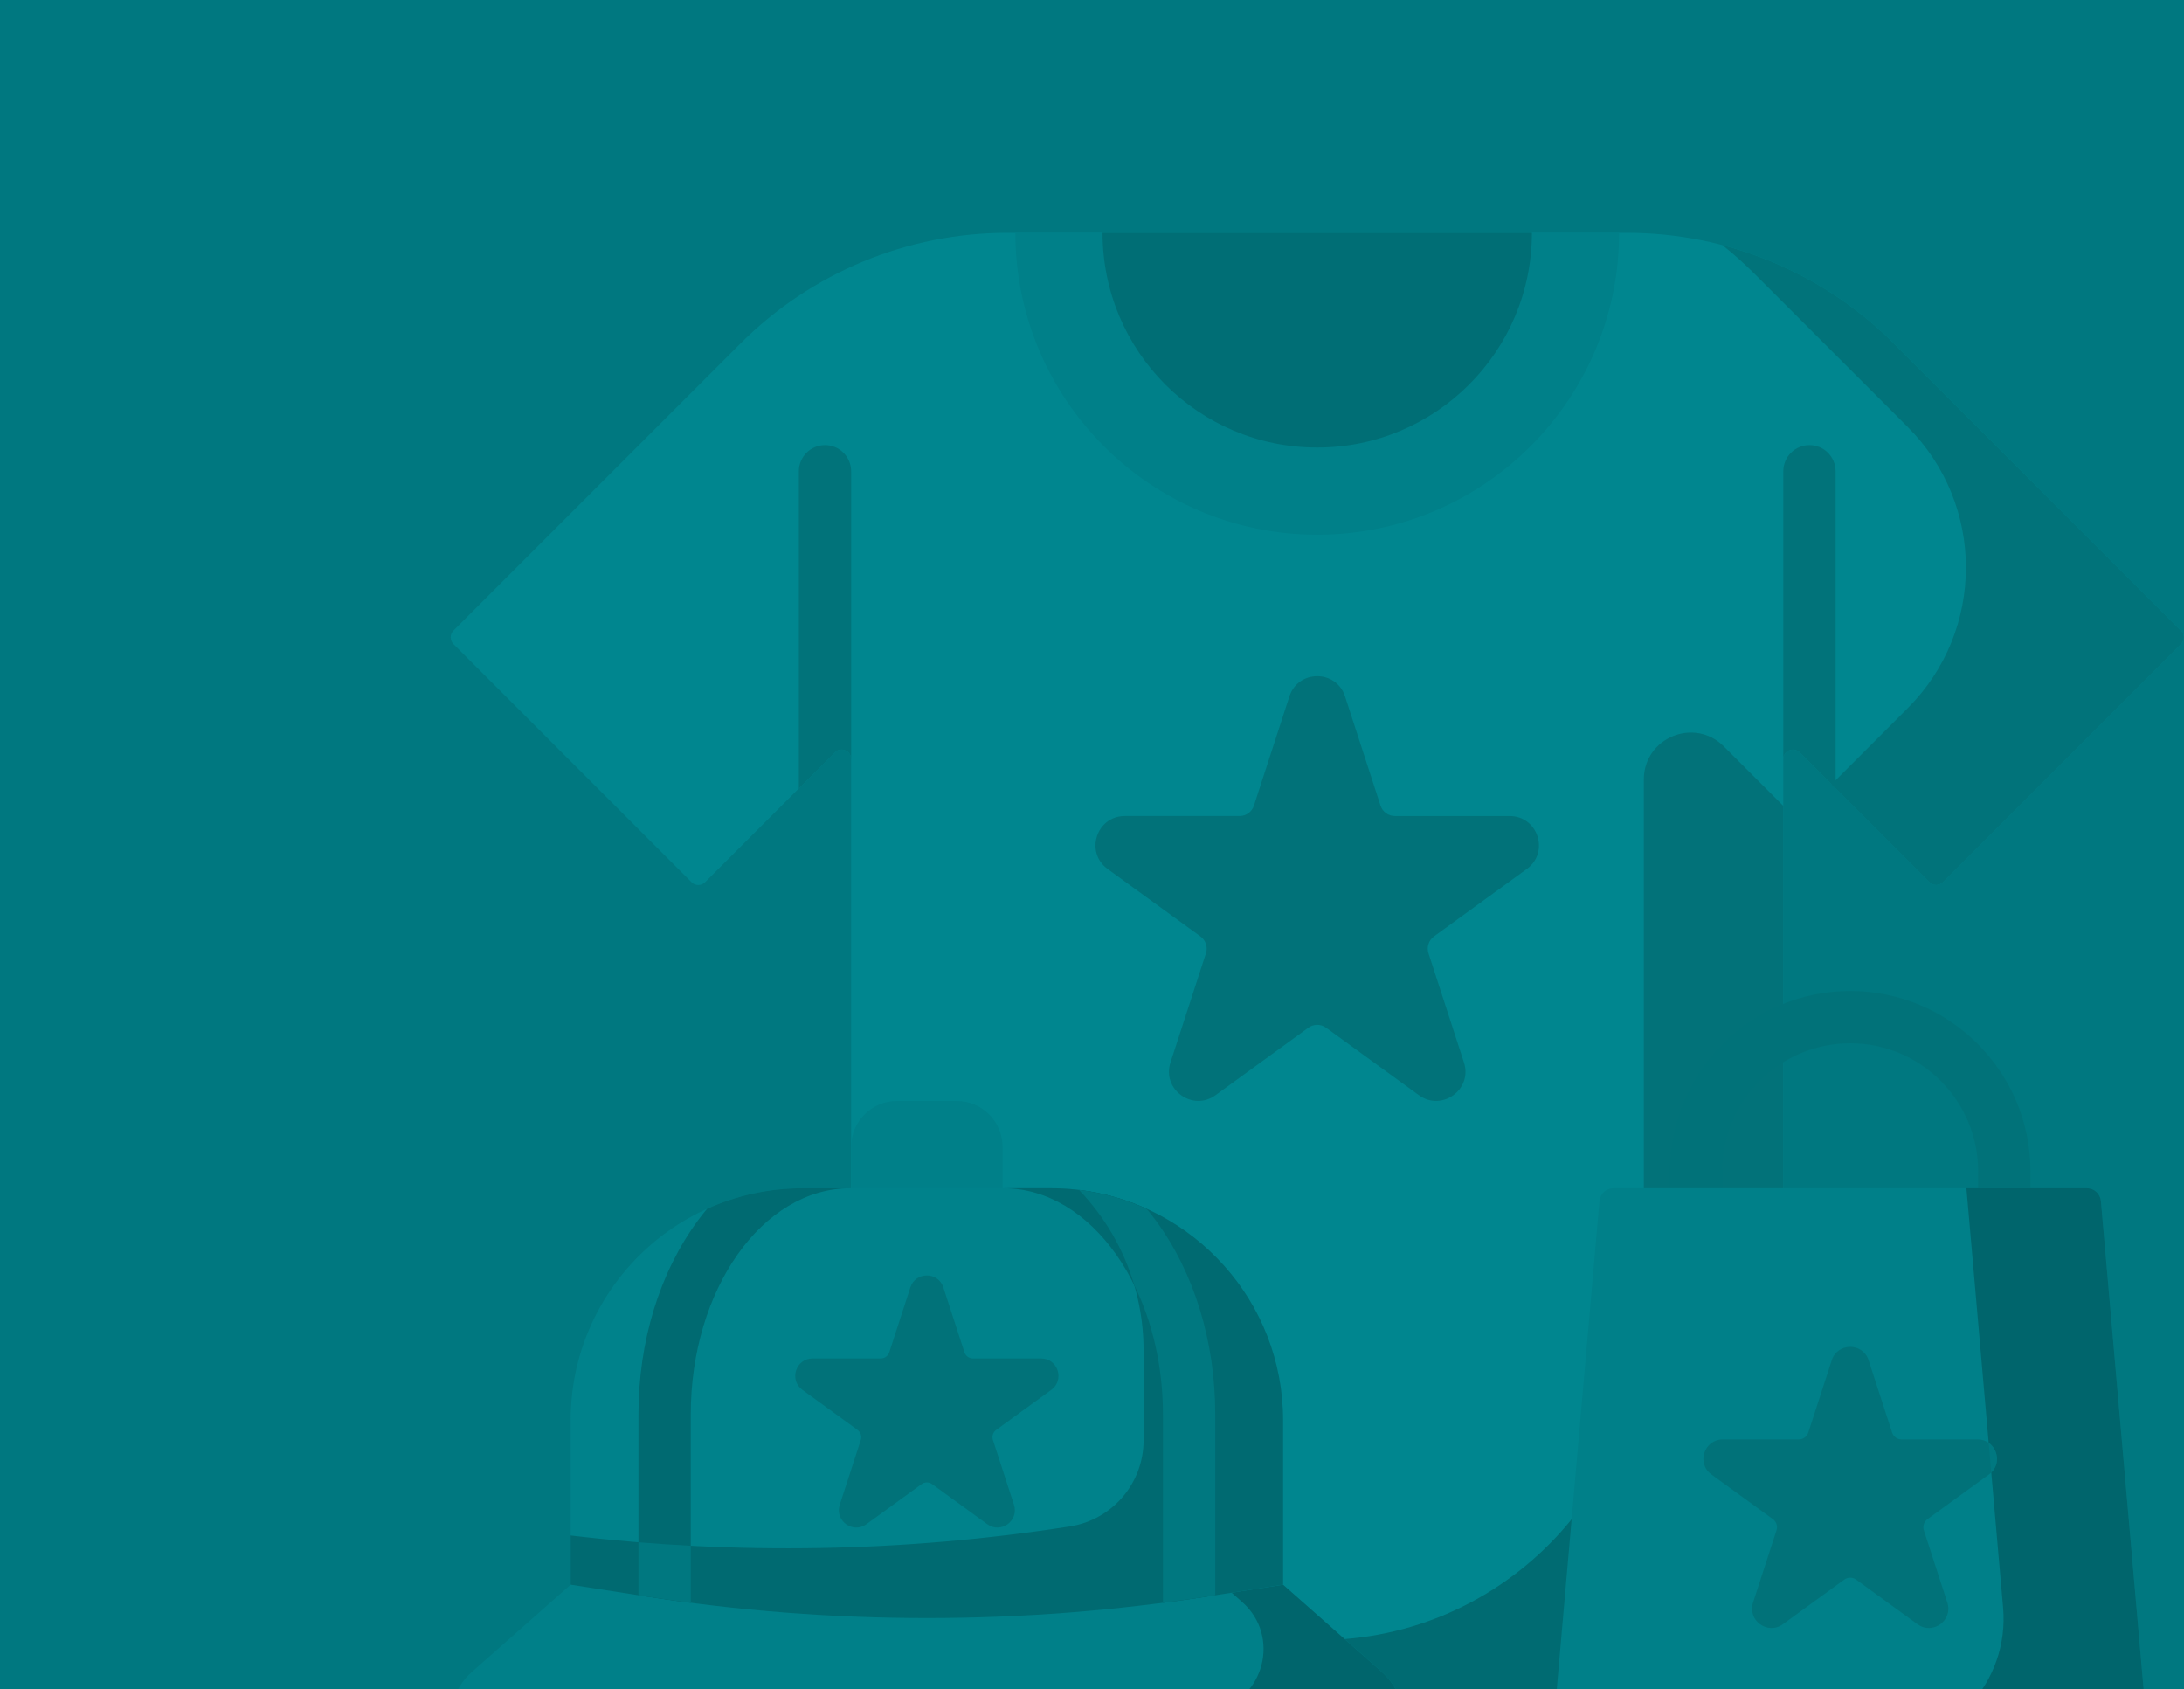 <svg xmlns="http://www.w3.org/2000/svg" width="441" height="341" viewBox="0 0 441 341" fill="none"><g clip-path="url(#clip0)"><rect width="441" height="341" fill="#007880"></rect><path d="M360.09 239.881V153.265C360.09 151.547 362.166 150.687 363.38 151.902L389.585 178.107C390.338 178.86 391.559 178.86 392.311 178.107L440.391 130.027C441.144 129.275 441.144 128.054 440.391 127.301L382.411 69.321C368.119 55.029 348.736 47 328.524 47H203.431C183.22 47 163.836 55.029 149.545 69.321L91.564 127.301C90.812 128.054 90.812 129.275 91.564 130.027L139.644 178.107C140.397 178.86 141.618 178.86 142.37 178.107L168.575 151.902C169.789 150.688 171.865 151.548 171.865 153.265V239.881L283.18 345.182H313.983L360.09 239.881Z" fill="#00868F"></path><path d="M348.077 150.681C342.116 144.72 331.924 148.942 331.924 157.372V260.869L360.089 239.88V162.693L348.077 150.681Z" fill="#027279"></path><path d="M440.392 127.303L382.412 69.322C372.757 59.667 360.777 52.87 347.788 49.477C350.038 51.265 352.195 53.188 354.247 55.24L385.209 86.202C400.884 101.877 400.884 127.291 385.209 142.965L369.826 158.348L389.587 178.109C390.339 178.861 391.56 178.861 392.312 178.109L440.392 130.029C441.145 129.275 441.145 128.055 440.392 127.303Z" fill="#01737A"></path><path d="M271.505 330.899L261.803 337.523C264.231 339.668 265.579 342.389 265.978 345.187H333.948L317.349 306.711C306.341 320.322 290.001 329.443 271.505 330.899Z" fill="#006B72"></path><path d="M202.442 239.88L171.866 245.064V231.524C171.866 226.407 176.014 222.259 181.131 222.259H193.177C198.293 222.259 202.442 226.407 202.442 231.524V239.88H202.442Z" fill="#008089"></path><path d="M279.006 337.517L259.081 319.92L240.306 311.355C202.505 317.249 172 320.145 134.2 314.251L115.225 319.92L95.301 337.517C87.513 344.395 90.833 357.206 100.983 359.435C157.753 371.905 216.554 371.905 273.325 359.435C283.474 357.206 286.794 344.396 279.006 337.517Z" fill="#008089"></path><path d="M279.006 337.52L259.081 319.923L251.042 316.242L248.695 321.543L250.84 323.437C258.628 330.315 255.308 343.126 245.159 345.356C194.478 356.488 142.179 357.682 91.15 348.938C91.9 353.806 95.413 358.216 100.982 359.439C157.753 371.909 216.554 371.909 273.324 359.439C283.474 357.209 286.794 344.399 279.006 337.52Z" fill="#00656C"></path><path d="M326.932 47H205.025C205.025 80.609 232.369 107.953 265.979 107.953C299.588 107.953 326.932 80.609 326.932 47Z" fill="#008089"></path><path d="M309.328 47C309.328 70.941 289.92 90.35 265.978 90.35C242.036 90.35 222.628 70.942 222.628 47H309.328Z" fill="#006E75"></path><path d="M271.596 140.593L278.756 162.63C279.165 163.889 280.338 164.741 281.662 164.741H304.832C310.555 164.741 312.934 172.064 308.304 175.427L289.559 189.046C288.488 189.824 288.04 191.203 288.449 192.463L295.609 214.499C297.377 219.941 291.148 224.467 286.519 221.104L267.774 207.484C266.703 206.706 265.253 206.706 264.182 207.484L245.437 221.103C240.807 224.467 234.578 219.941 236.347 214.498L243.507 192.462C243.916 191.203 243.468 189.824 242.397 189.045L223.651 175.426C219.022 172.063 221.401 164.74 227.124 164.74H250.294C251.618 164.74 252.791 163.888 253.2 162.629L260.36 140.593C262.129 135.151 269.828 135.151 271.596 140.593Z" fill="#017279"></path><path d="M171.866 95.14C171.866 92.223 169.502 89.859 166.585 89.859C163.668 89.859 161.305 92.224 161.305 95.14V159.171L168.576 151.899C169.79 150.685 171.866 151.545 171.866 153.262V95.14Z" fill="#01737A"></path><path d="M370.653 95.14C370.653 92.223 368.289 89.859 365.373 89.859C362.456 89.859 360.092 92.224 360.092 95.14V153.262C360.092 151.545 362.168 150.685 363.382 151.899L370.654 159.171V95.14H370.653Z" fill="#01737A"></path><path d="M404.714 245.863C401.797 245.863 399.433 243.499 399.433 240.582V236.455C399.433 222.21 387.844 210.62 373.598 210.62C359.352 210.62 347.763 222.21 347.763 236.455V240.582C347.763 243.5 345.398 245.863 342.482 245.863C339.565 245.863 337.201 243.499 337.201 240.582V236.455C337.201 216.386 353.529 200.059 373.598 200.059C393.667 200.059 409.995 216.386 409.995 236.455V240.582C409.995 243.5 407.631 245.863 404.714 245.863Z" fill="#017279"></path><path d="M259.08 319.924L244.196 322.244C206.395 328.138 167.909 328.138 130.109 322.244L115.225 319.924V286.73C115.225 260.857 136.199 239.883 162.072 239.883H212.232C238.106 239.883 259.08 260.857 259.08 286.73V319.924Z" fill="#00828B"></path><path d="M217.878 240.216C225.953 248.632 230.915 260.058 230.915 272.644V290.773C230.915 299.444 224.598 306.822 216.031 308.158C182.65 313.363 148.733 313.971 115.226 309.984V319.92L130.11 322.241C167.91 328.134 206.396 328.134 244.197 322.241L259.081 319.92V286.727C259.081 262.764 241.089 243.004 217.878 240.216Z" fill="#006A71"></path><path d="M190.488 259.911L194.739 272.993C194.982 273.74 195.678 274.246 196.464 274.246H210.219C213.616 274.246 215.029 278.593 212.281 280.59L201.152 288.675C200.517 289.137 200.251 289.956 200.494 290.703L204.744 303.785C205.794 307.016 202.096 309.702 199.348 307.705L188.22 299.62C187.584 299.158 186.723 299.158 186.087 299.62L174.959 307.705C172.211 309.702 168.513 307.016 169.563 303.785L173.814 290.703C174.056 289.955 173.79 289.136 173.155 288.675L162.026 280.59C159.278 278.593 160.691 274.246 164.088 274.246H177.843C178.629 274.246 179.325 273.74 179.568 272.993L183.819 259.911C184.868 256.681 189.439 256.681 190.488 259.911Z" fill="#017279"></path><path d="M233.378 246.387C241.123 256.907 245.388 270.808 245.388 285.53V322.059L244.197 322.245C241.077 322.731 237.954 323.177 234.826 323.583V285.53C234.826 260.365 220.381 239.89 202.623 239.883H212.233C219.116 239.883 225.653 241.367 231.54 244.034C232.168 244.791 232.781 245.576 233.378 246.387ZM162.074 239.883C155.191 239.883 148.655 241.367 142.768 244.034C142.14 244.791 141.527 245.576 140.93 246.387C133.185 256.907 128.92 270.808 128.92 285.53V322.059L130.111 322.245C133.23 322.731 136.354 323.177 139.482 323.583V285.53C139.482 260.365 153.927 239.89 171.686 239.883H162.074Z" fill="#006A71"></path><path d="M231.539 244.033C227.286 242.107 222.694 240.797 217.877 240.219C223.003 245.562 226.875 252.119 229.019 259.414C232.677 266.819 234.825 275.825 234.825 285.529V323.582C237.953 323.176 241.077 322.73 244.196 322.244L245.387 322.058V285.529C245.387 270.808 241.122 256.907 233.378 246.386C232.779 245.575 232.166 244.79 231.539 244.033Z" fill="#007880"></path><path d="M139.48 323.579V312.064C135.957 311.878 132.436 311.643 128.918 311.355V322.055L130.109 322.241C133.228 322.727 136.352 323.173 139.48 323.579Z" fill="#007880"></path><path d="M431.981 366.561H315.211C313.545 366.561 312.237 365.134 312.382 363.474L322.968 242.475C323.097 241.008 324.325 239.883 325.797 239.883H421.395C422.867 239.883 424.095 241.008 424.224 242.475L434.81 363.474C434.955 365.134 433.647 366.561 431.981 366.561Z" fill="#008089"></path><path d="M434.809 363.475L424.223 242.475C424.095 241.009 422.867 239.883 421.394 239.883H397.063L404.47 324.546C405.784 339.562 393.948 352.478 378.874 352.478H313.344L312.382 363.474C312.237 365.134 313.545 366.561 315.211 366.561H431.98C433.646 366.561 434.954 365.134 434.809 363.475Z" fill="#00656C"></path><path d="M377.316 274.608L382.057 289.197C382.327 290.031 383.104 290.595 383.981 290.595H399.32C403.109 290.595 404.683 295.443 401.619 297.669L389.209 306.685C388.5 307.201 388.203 308.114 388.474 308.947L393.214 323.536C394.385 327.138 390.261 330.135 387.196 327.908L374.786 318.892C374.077 318.377 373.117 318.377 372.408 318.892L359.998 327.908C356.934 330.135 352.81 327.138 353.98 323.536L358.72 308.947C358.991 308.113 358.694 307.201 357.985 306.685L345.576 297.669C342.511 295.442 344.086 290.595 347.874 290.595H363.214C364.09 290.595 364.867 290.03 365.138 289.197L369.878 274.608C371.049 271.005 376.146 271.005 377.316 274.608Z" fill="#017279"></path><path d="M402.085 297.274C403.911 295.495 403.442 292.591 401.561 291.277L402.085 297.274Z" fill="#007880"></path></g><defs><clipPath id="clip0"><rect width="441" height="341" fill="white"></rect></clipPath></defs></svg>